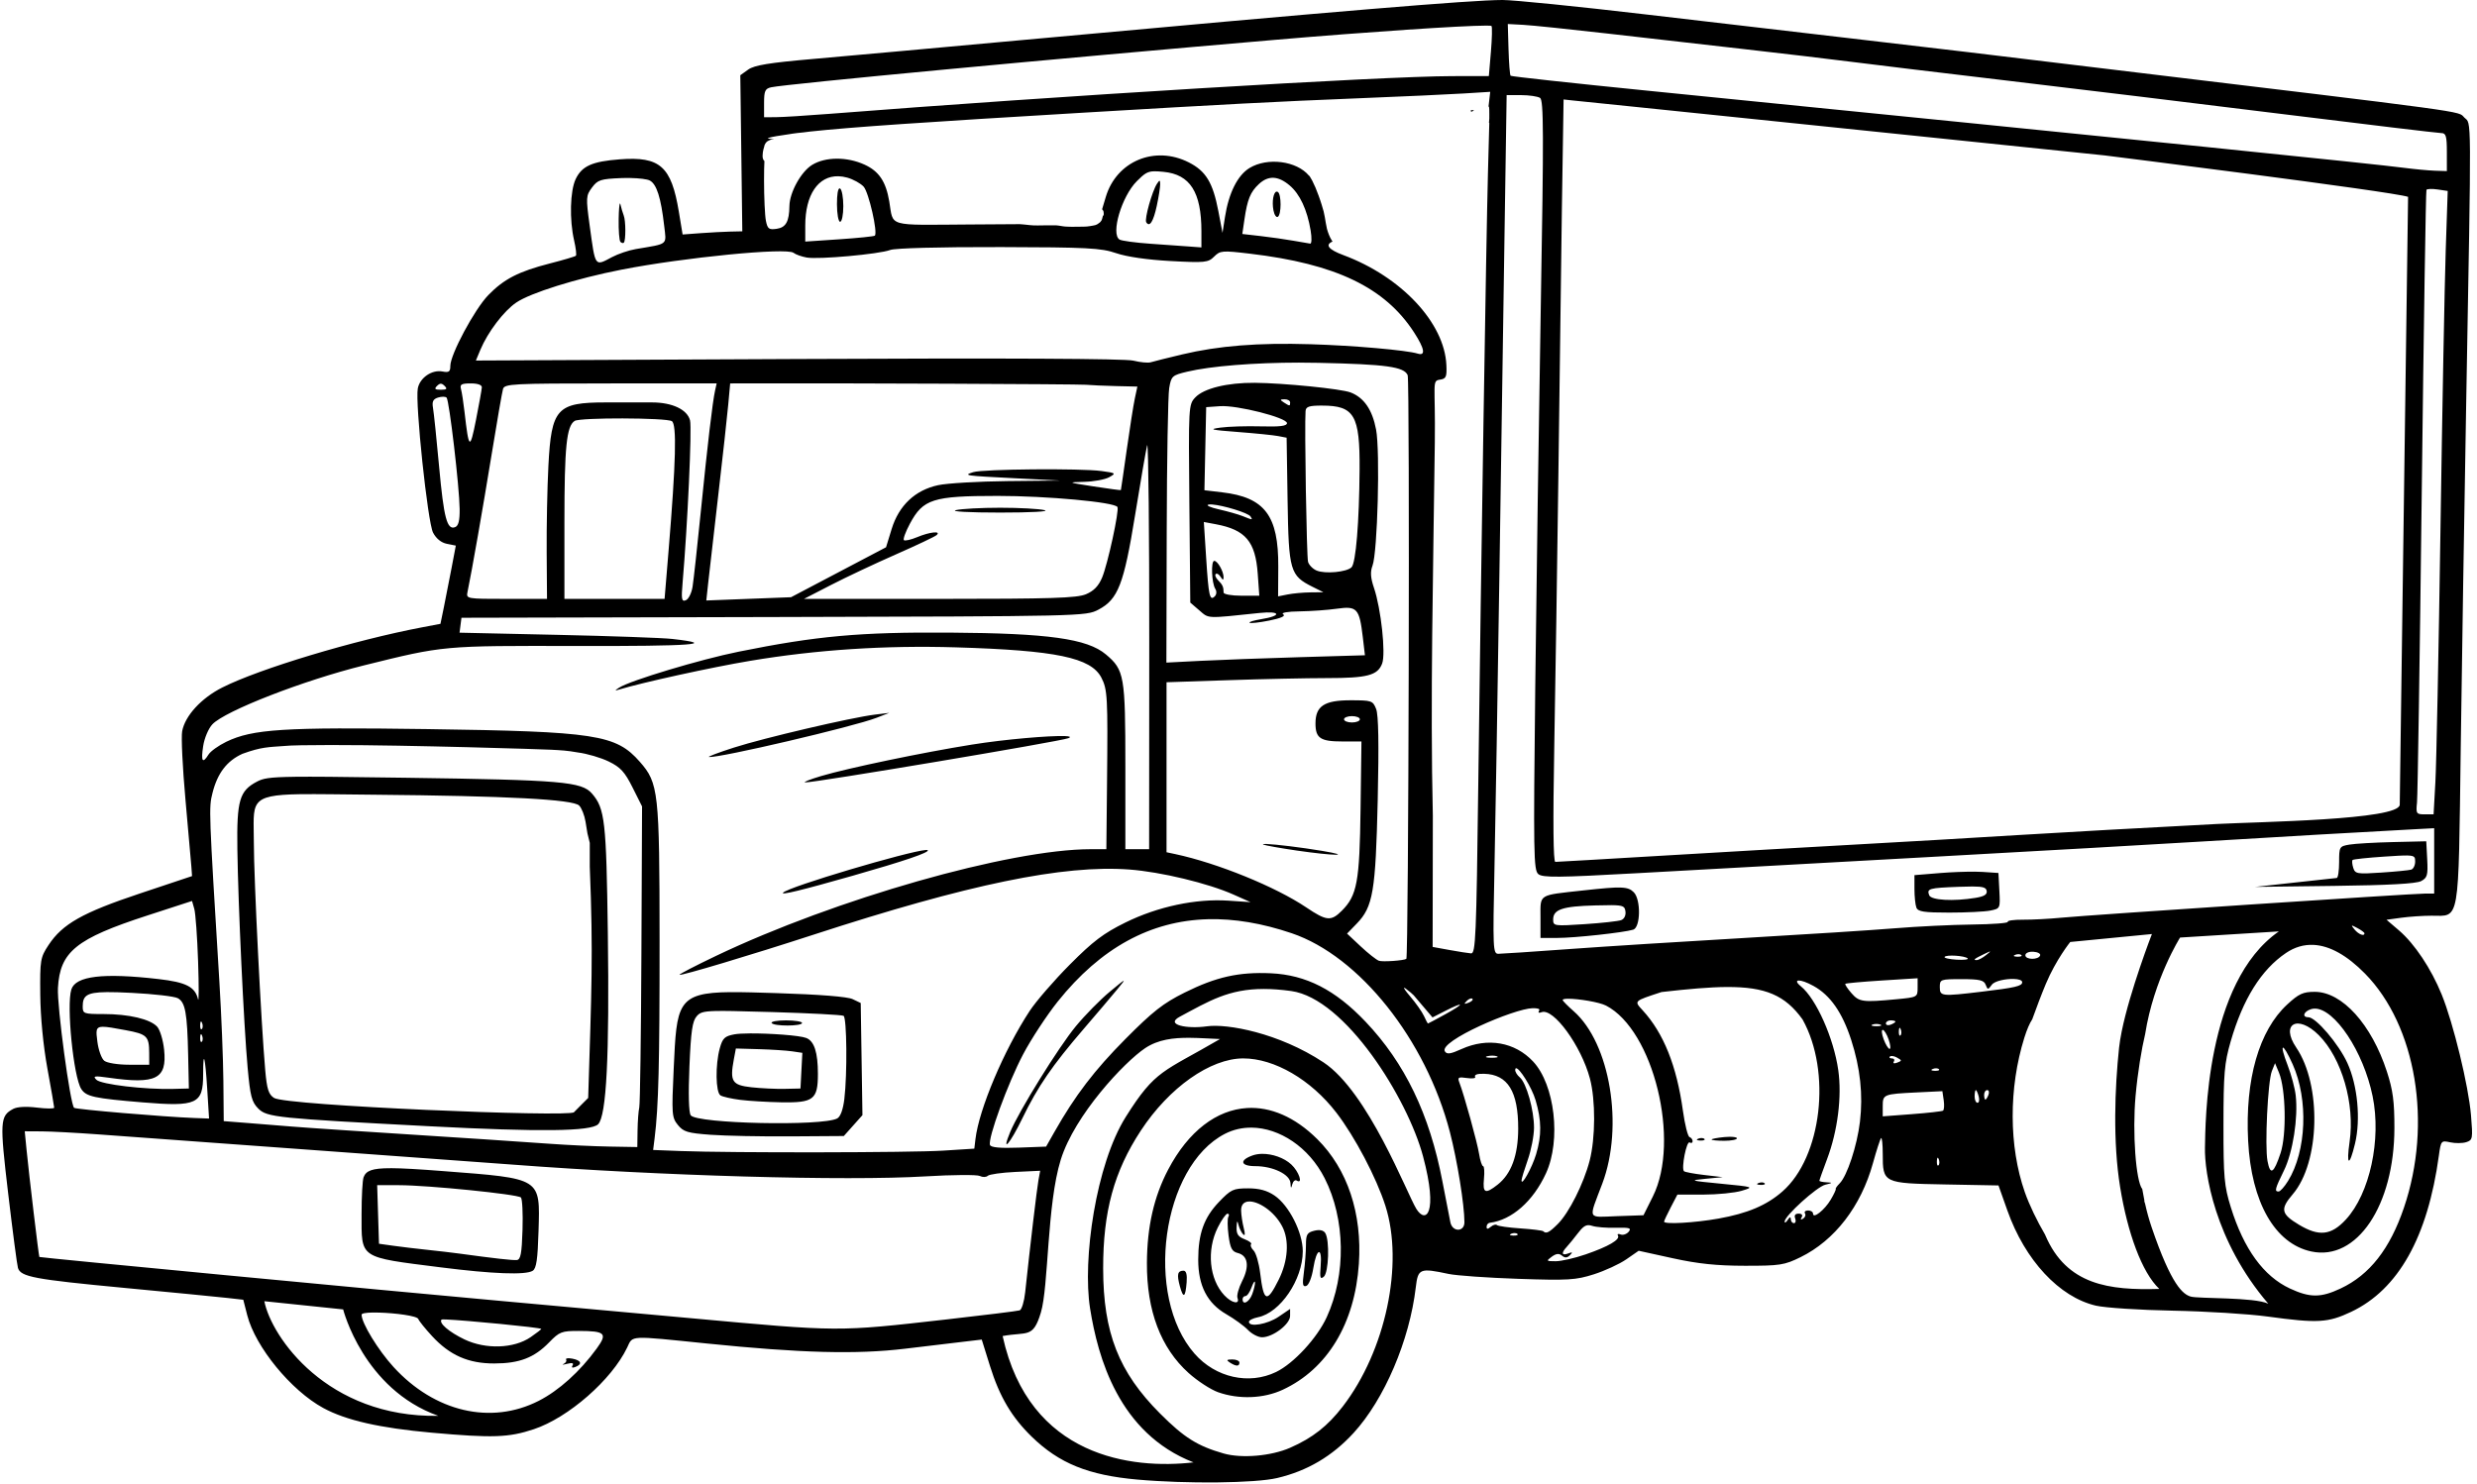 <?xml version="1.0" encoding="UTF-8"?>
<!DOCTYPE svg PUBLIC '-//W3C//DTD SVG 1.0//EN'
          'http://www.w3.org/TR/2001/REC-SVG-20010904/DTD/svg10.dtd'>
<svg height="123.9" preserveAspectRatio="xMidYMid meet" version="1.0" viewBox="-0.2 -0.0 206.8 123.9" width="206.8" xmlns="http://www.w3.org/2000/svg" xmlns:xlink="http://www.w3.org/1999/xlink" zoomAndPan="magnify"
><g id="change1_1"
  ><path d="m 244.977,828.459 c -2.593,6.9e-4 -14.036,0.955 -39.807,3.319 c -7.131,0.654 -15.108,1.375 -17.727,1.603 c -3.673,0.319 -4.914,0.522 -5.424,0.887 l -0.661,0.473 l 0.084,6.516 l 0.083,6.516 l -1.009,0.023 c -0.555,0.013 -1.677,0.073 -2.492,0.133 l -1.483,0.11 l -0.314,-1.901 c -0.626,-3.79 -1.569,-4.629 -4.923,-4.376 c -2.316,0.175 -3.171,0.558 -3.692,1.655 c -0.466,0.982 -0.527,3.394 -0.129,5.118 c 0.147,0.638 0.214,1.213 0.149,1.278 c -0.065,0.065 -1.042,0.355 -2.171,0.644 c -2.612,0.669 -3.838,1.3 -5.147,2.648 c -1.14,1.175 -3.165,4.952 -3.165,5.905 c 0,0.491 -0.115,0.572 -0.661,0.468 c -0.877,-0.168 -1.884,0.524 -2.054,1.411 c -0.231,1.209 0.821,11.17 1.272,12.042 c 0.258,0.499 0.681,0.842 1.154,0.937 l 0.747,0.149 l -0.359,1.892 c -0.197,1.041 -0.486,2.511 -0.641,3.266 l -0.283,1.374 l -1.506,0.286 c -5.703,1.084 -13.598,3.461 -16.707,5.03 c -1.756,0.886 -3.108,2.359 -3.35,3.648 c -0.091,0.483 0.033,3.046 0.273,5.695 c 0.241,2.65 0.463,5.174 0.495,5.611 l 0.057,0.793 l -4.366,1.457 c -4.783,1.596 -6.452,2.539 -7.616,4.303 c -0.683,1.036 -0.718,1.241 -0.69,4.149 c 0.018,1.863 0.25,4.268 0.595,6.155 c 0.312,1.703 0.567,3.175 0.567,3.272 c 0,0.096 -0.648,0.092 -1.441,-0.005 c -0.884,-0.11 -1.648,-0.069 -1.978,0.108 c -1.11,0.594 -1.136,1.03 -0.419,7.091 c 0.375,3.164 0.74,5.949 0.813,6.188 c 0.225,0.744 1.348,0.955 8.845,1.665 c 4.002,0.379 7.881,0.758 8.621,0.841 l 1.346,0.152 l 0.331,1.292 c 0.678,2.647 3.656,6.283 6.345,7.746 c 1.892,1.03 4.73,1.676 9.06,2.063 c 5.083,0.454 6.418,0.409 8.514,-0.288 c 2.896,-0.964 6.514,-4.129 7.803,-6.828 c 0.489,-1.024 0.065,-1.003 6.663,-0.331 c 7.837,0.799 12.483,0.921 16.536,0.434 c 1.892,-0.227 4.105,-0.491 4.92,-0.587 l 1.481,-0.175 l 0.691,2.214 c 0.799,2.558 1.814,4.274 3.489,5.902 c 2.289,2.224 4.721,3.21 8.815,3.574 c 4.128,0.367 9.83,0.304 11.668,-0.129 c 2.519,-0.594 4.602,-1.822 6.382,-3.765 c 2.57,-2.805 4.672,-7.728 5.193,-12.161 c 0.184,-1.567 0.335,-1.629 2.737,-1.117 c 0.655,0.14 3.274,0.324 5.821,0.41 c 4.173,0.141 4.796,0.103 6.306,-0.377 c 0.921,-0.293 2.141,-0.856 2.71,-1.25 l 1.035,-0.717 l 2.846,0.625 c 2.105,0.462 3.673,0.626 6.021,0.628 c 2.921,0.003 3.292,-0.054 4.64,-0.715 c 2.859,-1.402 5.053,-4.248 6.05,-7.849 c 0.298,-1.076 0.604,-2.018 0.68,-2.094 c 0.076,-0.076 0.139,0.513 0.139,1.31 c 0,2.445 0.037,2.462 5.207,2.558 l 4.457,0.083 l 0.744,2.099 c 1.469,4.147 4.333,7.225 7.385,7.938 c 0.765,0.179 3.652,0.367 6.417,0.419 c 2.765,0.052 6.332,0.273 7.927,0.491 c 4.174,0.571 5.036,0.522 6.968,-0.392 c 3.939,-1.863 6.394,-6.238 7.326,-13.053 c 0.17,-1.242 0.194,-1.269 0.944,-1.104 c 0.423,0.093 1.026,0.087 1.339,-0.012 c 0.541,-0.172 0.562,-0.288 0.398,-2.258 c -0.204,-2.447 -1.475,-7.679 -2.444,-10.066 c -0.88,-2.165 -2.262,-4.24 -3.572,-5.361 l -1.036,-0.886 l 1.232,-0.169 c 0.678,-0.093 1.811,-0.169 2.518,-0.169 c 2.396,0 2.245,0.871 2.446,-14.052 c 0.097,-7.187 0.301,-20.093 0.454,-28.678 c 0.444,-24.933 0.455,-23.309 -0.159,-23.923 c -0.558,-0.558 1.046,-0.341 -30.427,-4.129 c -4.22,-0.508 -9.161,-1.104 -10.98,-1.324 c -1.819,-0.22 -6.343,-0.752 -10.054,-1.181 c -3.711,-0.429 -11.337,-1.319 -16.946,-1.979 c -5.609,-0.659 -10.967,-1.199 -11.906,-1.198 z m 0.457,2.005 l 1.299,0.07 c 0.714,0.039 3.859,0.364 6.988,0.722 c 3.129,0.359 8.308,0.949 11.509,1.312 c 3.201,0.363 7.19,0.835 8.864,1.05 c 1.673,0.215 7.567,0.926 13.097,1.58 c 5.53,0.654 15.829,1.906 22.886,2.781 c 7.058,0.875 13.041,1.592 13.295,1.592 c 0.389,5.6e-4 0.463,0.253 0.463,1.588 v 1.587 l -0.992,-0.033 c -0.546,-0.018 -1.707,-0.127 -2.58,-0.241 c -2.563,-0.335 -20.662,-2.181 -63.17,-6.442 c -6.221,-0.624 -11.362,-1.184 -11.424,-1.246 c -0.062,-0.062 -0.14,-1.059 -0.174,-2.216 z m -1.825,0.133 c 0.282,0 0.443,0.011 0.465,0.034 c 0.067,0.067 0.045,1.035 -0.049,2.15 l -0.172,2.028 l -3.07,0.006 c -5.875,0.011 -33.003,1.656 -52.15,3.162 v -5.1e-4 c -1.819,0.143 -3.754,0.263 -4.299,0.266 l -0.992,0.006 v -1.185 c 0,-1.014 0.086,-1.205 0.595,-1.317 c 1.25,-0.275 23.609,-2.38 42.135,-3.967 c 7.679,-0.658 15.565,-1.182 17.537,-1.182 z m 0.358,5.529 l -0.084,0.731 l -0.056,0.485 c 0.045,0.035 0.061,0.108 0.059,0.25 c 0.009,0.138 0.002,0.277 0.005,0.416 c 0.008,0.234 -5.8e-4,0.467 -0.027,0.699 c -3.1e-4,0.004 -7.6e-4,0.008 -0.001,0.011 l 0.027,-0.002 l -0.113,4.198 c -0.144,5.361 -0.578,32.857 -0.808,51.095 c -0.159,12.681 -0.219,14.086 -0.6,14.058 c -0.233,-0.017 -1.05,-0.146 -1.816,-0.285 l -1.393,-0.254 l 0.016,-10.959 c -0.225,-9.632 0.029,-20.192 0.165,-31.134 c 0.061,-4.939 -0.264,-5.176 0.422,-5.273 c 0.521,-0.074 0.589,-0.226 0.544,-1.219 c -0.159,-3.535 -3.77,-7.386 -8.614,-9.187 c -1.24,-0.461 -1.535,-0.86 -0.89,-1.127 c -0.02,-0.025 -0.039,-0.053 -0.057,-0.082 c -0.102,-0.151 -0.172,-0.313 -0.243,-0.48 c -0.057,-0.165 -0.128,-0.326 -0.167,-0.497 c -0.03,-0.166 -0.072,-0.33 -0.098,-0.498 c -0.02,-0.162 -0.056,-0.321 -0.081,-0.483 c -0.03,-0.161 -0.064,-0.321 -0.1,-0.481 c -0.056,-0.195 -0.111,-0.391 -0.172,-0.585 c -0.069,-0.238 -0.158,-0.471 -0.238,-0.705 c -0.083,-0.235 -0.181,-0.463 -0.27,-0.696 c -0.089,-0.196 -0.175,-0.393 -0.273,-0.584 c -0.075,-0.123 -0.146,-0.248 -0.217,-0.373 c -0.015,-0.014 -0.041,-0.026 -0.053,-0.04 c -1.024,-1.234 -3.47,-1.547 -4.965,-0.636 c -0.995,0.607 -1.735,2.085 -2.047,4.093 l -0.206,1.323 l -0.348,-1.821 c -0.456,-2.382 -1.038,-3.341 -2.469,-4.066 c -2.832,-1.435 -6.031,-0.105 -6.926,2.88 l -0.306,1.023 h -0.012 c 0.046,0.053 0.091,0.106 0.12,0.169 c 0.007,0.015 0.053,0.285 0.002,0.356 c -0.012,0.017 -0.032,0.028 -0.048,0.041 c -0.041,0.125 -0.052,0.26 -0.116,0.378 c -0.083,0.134 -0.115,0.156 -0.237,0.242 c -0.088,0.069 -0.181,0.124 -0.29,0.152 c -0.065,0.021 -0.136,0.032 -0.204,0.042 c -0.07,0.015 -0.141,0.025 -0.211,0.036 c -0.088,0.014 -0.177,0.027 -0.266,0.035 c -0.098,0.007 -0.194,0.014 -0.292,0.015 c -0.097,-0.004 -0.194,0.006 -0.291,0.002 c -0.113,0.003 -0.226,0.002 -0.34,0.004 c -0.117,0.002 -0.233,0.006 -0.35,0.004 c -0.116,-0.01 -0.233,10e-4 -0.348,-0.01 c -0.135,-0.002 -0.272,-0.014 -0.405,-0.034 c -0.111,-0.016 -0.221,-0.036 -0.331,-0.053 c -0.126,-0.029 -0.261,-0.02 -0.39,-0.022 c -0.198,-0.006 -0.394,-0.004 -0.592,-0.004 c -0.253,0.009 -0.505,0.009 -0.758,0.011 c -0.237,0.004 -0.473,-0.003 -0.708,-0.03 c -0.185,-0.015 -0.368,-0.048 -0.553,-0.058 c -0.086,-0.009 -0.172,-0.015 -0.258,-0.02 l -4.199,0.027 c -6.993,0.045 -6.329,0.237 -6.698,-1.934 c -0.281,-1.658 -0.862,-2.519 -2.069,-3.067 c -1.466,-0.665 -3.251,-0.657 -4.364,0.021 c -0.925,0.564 -1.884,2.297 -1.901,3.433 c -0.019,1.304 -0.292,1.796 -1.061,1.908 c -0.649,0.095 -0.766,0.008 -0.902,-0.668 c -0.086,-0.428 -0.156,-1.953 -0.156,-3.39 c 0,-0.734 0.011,-1.214 0.032,-1.597 c -0.097,-0.087 -0.164,-0.242 -0.153,-0.465 c 0.009,-0.189 0.027,-0.379 0.08,-0.561 c 0.008,-0.036 0.022,-0.069 0.035,-0.103 c 0.011,-0.068 0.027,-0.135 0.049,-0.201 c 0.076,-0.184 0.182,-0.321 0.373,-0.393 c 0.126,-0.063 0.254,-0.111 0.392,-0.134 c 0.003,-0.002 0.006,-0.004 0.01,-0.005 c -1.039,0.029 -0.374,-0.156 1.322,-0.39 c 0.001,-1.7e-4 0.002,-3.5e-4 0.003,-5.2e-4 c 0.071,-0.012 0.141,-0.023 0.211,-0.035 c 0.296,-0.044 0.593,-0.077 0.891,-0.104 c 0.007,-6.6e-4 0.014,-10e-4 0.021,-0.002 c 0.222,-0.026 0.364,-0.05 0.607,-0.076 c 3.336,-0.359 9.375,-0.776 22.85,-1.577 c 11.627,-0.692 16.068,-0.924 22.886,-1.197 c 3.638,-0.146 7.605,-0.327 8.815,-0.403 z m 1.371,0.271 l 1.215,0.004 c 0.668,0.002 1.376,0.106 1.574,0.232 c 0.302,0.191 0.313,2.942 0.066,17.128 c -0.161,9.295 -0.371,23.746 -0.467,32.114 c -0.159,13.892 -0.137,15.245 0.258,15.572 c 0.364,0.301 1.658,0.291 8.178,-0.072 c 4.26,-0.237 15.246,-0.845 24.414,-1.351 c 9.168,-0.506 19.586,-1.099 23.151,-1.318 c 5.843,-0.358 13.462,-0.797 17.529,-1.011 l 1.521,-0.08 v 2.729 v 2.729 h -0.768 c -1.078,0 -28.067,1.79 -30.32,2.011 c -1.019,0.1 -2.476,0.177 -3.24,0.171 c -0.763,-0.006 -1.335,0.074 -1.271,0.178 c 0.064,0.103 -1.276,0.205 -2.978,0.225 c -1.702,0.02 -4.583,0.16 -6.402,0.31 c -1.819,0.15 -7.474,0.514 -12.568,0.809 c -5.093,0.294 -11.701,0.713 -14.684,0.93 v 5.2e-4 c -2.983,0.217 -5.638,0.394 -5.9,0.394 c -0.45,-10e-4 -0.468,-0.394 -0.321,-7.343 c 0.085,-4.038 0.268,-14.903 0.406,-24.143 c 0.138,-9.24 0.332,-22.07 0.429,-28.509 z m 4.754,0.367 l 0.69,0.076 c 0.379,0.042 3.012,0.312 5.849,0.599 c 2.838,0.287 9.207,0.945 14.155,1.462 c 4.948,0.516 15.961,1.657 24.474,2.534 c 0.058,0.006 24,3.005 25.337,3.46 l -0.696,50.766 c -0.079,1.269 -11.741,1.418 -15.248,1.6 c -5.675,0.294 -13.176,0.712 -16.669,0.929 c -3.493,0.217 -9.505,0.568 -13.361,0.78 c -3.856,0.212 -11.049,0.627 -15.983,0.921 h -5.2e-4 c -4.934,0.294 -9.091,0.535 -9.236,0.535 c -0.174,0 -0.205,-3.261 -0.09,-9.591 c 0.096,-5.275 0.249,-15.366 0.341,-22.423 l 0.297,-22.637 z m -7.471,0.885 l -0.281,0.015 c 0.011,0.03 0.02,0.063 0.027,0.099 c 0.002,0.012 0.004,0.023 0.006,0.034 c 0.004,-0.001 0.008,-0.002 0.012,-0.003 c 0.085,-0.03 0.163,-0.069 0.225,-0.137 c 0.004,-0.003 0.007,-0.005 0.01,-0.008 z m 0.586,1.992 c 0.02,0.026 0.035,0.032 0.045,0.027 c -0.01,-0.01 -0.023,-0.019 -0.045,-0.027 z m -27.262,3.12 c 0.201,-0.002 0.442,0.017 0.75,0.047 c 2.215,0.213 3.16,1.696 3.16,4.961 v 1.349 l -0.992,-0.074 c -0.546,-0.041 -2.014,-0.145 -3.263,-0.232 c -1.249,-0.087 -2.41,-0.245 -2.58,-0.35 c -0.752,-0.465 0.179,-3.611 1.443,-4.875 c 0.633,-0.633 0.879,-0.821 1.482,-0.826 z m -26.412,0.414 c 0.237,0.005 0.486,0.042 0.745,0.113 c 0.507,0.14 1.127,0.482 1.378,0.759 c 0.426,0.471 1.194,3.838 0.932,4.088 c -0.065,0.062 -1.398,0.199 -2.963,0.304 l -2.844,0.191 v -1.349 c 0,-2.57 1.091,-4.138 2.751,-4.106 z m 36.335,0.13 c 0.422,0.018 0.866,0.227 1.345,0.63 c 0.86,0.724 1.471,2.033 1.761,3.771 c 0.103,0.618 0.088,1.111 -0.034,1.095 c -0.122,-0.016 -0.757,-0.125 -1.412,-0.242 c -0.655,-0.117 -1.881,-0.292 -2.725,-0.388 l -1.534,-0.175 l 0.181,-1.236 c 0.244,-1.66 0.495,-2.272 1.201,-2.93 c 0.394,-0.367 0.795,-0.542 1.218,-0.525 z m -53.702,0.017 c 0.756,0.015 1.421,0.095 1.637,0.211 c 0.571,0.306 0.929,1.429 1.196,3.753 c 0.193,1.677 0.406,1.499 -2.373,1.972 c -0.582,0.099 -1.474,0.401 -1.981,0.67 c -1.456,0.774 -1.383,0.877 -1.864,-2.64 c -0.319,-2.331 -0.308,-2.494 0.194,-3.169 c 0.476,-0.64 0.721,-0.72 2.417,-0.79 c 0.259,-0.011 0.521,-0.011 0.774,-0.008 z m 44.195,0.235 c -0.038,-0.008 -0.103,0.076 -0.216,0.247 c -0.409,0.621 -1.06,2.95 -0.898,3.212 c 0.278,0.45 0.597,-0.048 0.882,-1.375 c 0.157,-0.733 0.284,-1.536 0.282,-1.784 c -0.002,-0.194 -0.012,-0.293 -0.05,-0.3 z m -26.728,0.634 c -0.129,0.04 -0.206,0.519 -0.206,1.317 c 0,0.809 0.119,1.471 0.265,1.471 c 0.146,0 0.265,-0.588 0.265,-1.307 c 0,-0.719 -0.119,-1.381 -0.265,-1.471 c -0.021,-0.013 -0.04,-0.014 -0.059,-0.01 z m 132.811,0.047 c 0.17,-0.006 0.39,0.008 0.621,0.042 l 0.84,0.123 l -0.165,4.926 c -0.091,2.709 -0.289,13.201 -0.439,23.314 c -0.15,10.114 -0.341,19.609 -0.424,21.101 l -0.151,2.712 h -0.743 c -0.7,0 -0.737,-0.057 -0.641,-0.992 c 0.056,-0.546 0.235,-12.244 0.397,-25.995 c 0.163,-13.752 0.339,-25.073 0.391,-25.158 c 0.026,-0.043 0.145,-0.067 0.314,-0.073 z m -96.323,0.222 c -0.25,0.051 -0.394,0.824 -0.252,1.564 c 0.072,0.377 0.236,0.62 0.365,0.54 c 0.305,-0.188 0.305,-1.891 0,-2.079 c -0.04,-0.024 -0.077,-0.032 -0.113,-0.024 z m -54.817,0.991 l 5.1e-4,5.2e-4 c -0.048,0.06 -0.09,0.552 -0.103,1.285 c -0.017,0.958 0.049,1.821 0.146,1.918 c 0.097,0.097 0.225,0.128 0.285,0.068 c 0.171,-0.171 0.167,-1.835 -0.009,-2.273 c -0.086,-0.218 -0.209,-0.635 -0.274,-0.926 c -0.008,-0.036 -0.016,-0.06 -0.024,-0.071 c -0.007,-0.01 -0.014,-0.011 -0.021,-0.002 z m 31.633,3.638 c 7.422,0.018 8.537,0.076 9.801,0.51 c 0.884,0.303 2.609,0.553 4.535,0.656 c 2.889,0.155 3.145,0.128 3.643,-0.369 c 0.505,-0.505 0.672,-0.519 2.978,-0.246 c 7.179,0.847 11.286,2.818 13.721,6.586 c 0.875,1.353 0.979,1.97 0.297,1.759 c -0.928,-0.287 -5.314,-0.672 -8.93,-0.783 c -4.392,-0.135 -7.693,0.127 -10.738,0.852 c -1.224,0.292 -2.405,0.586 -2.623,0.655 c -0.218,0.068 -0.873,0.006 -1.455,-0.138 c -0.681,-0.169 -10.656,-0.217 -27.971,-0.135 l -26.913,0.127 l 0.373,-0.893 c 0.617,-1.476 1.952,-3.236 2.994,-3.946 c 1.193,-0.813 5.037,-2.015 8.786,-2.748 c 5.232,-1.023 13.79,-1.861 14.367,-1.406 c 0.174,0.138 0.668,0.314 1.098,0.392 c 0.982,0.178 6.054,-0.281 6.974,-0.63 c 0.405,-0.154 4.132,-0.253 9.063,-0.241 z m 25.094,9.649 c 0.537,-3.4e-4 1.077,0.005 1.613,0.017 c 5.647,0.123 7.126,0.328 7.43,1.03 c 0.189,0.438 0.08,48.614 -0.111,48.739 c -0.22,0.145 -1.983,0.267 -2.287,0.159 c -0.215,-0.076 -0.902,-0.618 -1.527,-1.204 l -1.135,-1.064 l 0.813,-0.839 c 1.356,-1.399 1.573,-2.679 1.747,-10.305 c 0.107,-4.702 0.065,-7.114 -0.132,-7.611 c -0.277,-0.697 -0.366,-0.728 -2.147,-0.728 c -2.182,0 -2.917,0.486 -2.917,1.931 c 0,1.234 0.406,1.508 2.236,1.508 h 1.601 l -0.074,5.622 c -0.08,6.104 -0.288,7.235 -1.563,8.51 c -0.902,0.902 -1.275,0.867 -2.979,-0.281 c -2.553,-1.719 -7.413,-3.696 -10.929,-4.446 l -0.728,-0.155 v -7.097 v -7.097 l 5.202,-0.174 c 2.861,-0.096 6.545,-0.174 8.185,-0.174 c 3.383,0 4.238,-0.225 4.614,-1.214 c 0.314,-0.827 -0.091,-4.581 -0.683,-6.323 c -0.286,-0.841 -0.318,-1.334 -0.122,-1.849 c 0.422,-1.11 0.644,-9.545 0.299,-11.367 c -0.313,-1.654 -1.009,-2.667 -2.129,-3.099 c -0.784,-0.302 -5.591,-0.785 -8.002,-0.804 c -2.293,-0.018 -4.254,0.465 -4.966,1.223 c -0.559,0.595 -0.567,0.729 -0.491,8.867 l 0.077,8.263 l 0.76,0.653 c 0.813,0.699 0.519,0.686 5.024,0.212 c 1.773,-0.187 1.888,0.238 0.14,0.518 c -0.605,0.097 -1.044,0.231 -0.976,0.299 c 0.068,0.068 0.806,-0.014 1.64,-0.181 c 0.993,-0.199 1.397,-0.381 1.169,-0.525 c -0.208,-0.132 0.344,-0.23 1.372,-0.244 c 0.946,-0.013 2.352,-0.113 3.124,-0.223 c 1.67,-0.238 1.868,-0.019 2.15,2.375 l 0.178,1.513 l -5.438,0.16 c -2.991,0.088 -6.721,0.226 -8.288,0.306 l -2.85,0.146 l 0.027,-10.929 c 0.015,-6.011 0.108,-11.405 0.207,-11.987 c 0.173,-1.01 0.241,-1.073 1.501,-1.374 c 1.956,-0.468 5.605,-0.756 9.363,-0.759 z m -45.907,1.731 c 7.331,-0.022 27.443,0.062 28.074,0.117 c 0.437,0.038 1.584,0.088 2.551,0.111 l 1.758,0.041 l -0.212,0.992 c -0.117,0.546 -0.422,2.48 -0.678,4.299 c -0.256,1.819 -0.476,3.327 -0.487,3.351 c -0.012,0.024 -1.033,-0.113 -2.27,-0.304 c -2.202,-0.341 -2.219,-0.349 -0.794,-0.384 c 0.8,-0.02 1.737,-0.192 2.082,-0.383 c 0.602,-0.334 0.576,-0.354 -0.633,-0.519 c -1.736,-0.238 -9.898,-0.168 -10.709,0.092 c -0.874,0.28 -0.745,0.298 3.572,0.515 l 3.704,0.187 l -4.419,0.046 c -2.43,0.025 -5.034,0.178 -5.786,0.339 c -1.924,0.413 -3.281,1.693 -3.887,3.667 l -0.466,1.518 l -3.966,2.086 l -3.966,2.086 l -3.537,0.136 l -3.537,0.136 l 0.157,-1.455 c 0.086,-0.8 0.461,-4.075 0.833,-7.276 c 0.372,-3.201 0.75,-6.625 0.839,-7.607 l 0.163,-1.786 z m -23.274,0.005 c 0.587,0 0.938,0.125 0.928,0.331 c -0.009,0.182 -0.228,1.402 -0.488,2.712 c -0.506,2.555 -0.598,2.492 -0.957,-0.661 c -0.091,-0.8 -0.225,-1.664 -0.297,-1.918 c -0.107,-0.379 0.04,-0.463 0.813,-0.463 z m 11.682,0 h 8.851 l -0.132,0.595 c -0.212,0.954 -0.623,4.438 -1.193,10.12 c -0.292,2.91 -0.601,5.729 -0.686,6.263 c -0.085,0.534 -0.339,1.042 -0.564,1.128 c -0.351,0.135 -0.389,-0.078 -0.266,-1.5 c 0.414,-4.796 0.784,-12.865 0.62,-13.515 c -0.229,-0.91 -1.486,-1.504 -3.181,-1.504 h -3.855 c -4.091,0 -4.542,0.498 -4.791,5.292 c -0.095,1.819 -0.159,5.063 -0.144,7.21 l 0.028,3.903 h -3.379 c -3.364,-1.4e-4 -3.378,-0.003 -3.255,-0.595 c 0.359,-1.724 1.284,-6.997 2.007,-11.443 c 0.45,-2.765 0.879,-5.235 0.954,-5.49 c 0.126,-0.429 0.786,-0.463 8.987,-0.463 z m -14.178,0.026 c 0.097,0 0.194,0.061 0.317,0.185 c 0.247,0.247 0.177,0.318 -0.317,0.318 c -0.494,0 -0.565,-0.071 -0.318,-0.318 c 0.123,-0.123 0.221,-0.185 0.318,-0.185 z m 0.198,1.086 c 0.13,10e-4 0.235,0.027 0.284,0.076 c 0.222,0.222 1.069,7.453 1.09,9.301 c 0.011,0.97 -0.098,1.404 -0.378,1.512 c -0.676,0.259 -0.944,-0.754 -1.338,-5.063 c -0.209,-2.287 -0.437,-4.479 -0.506,-4.872 c -0.097,-0.548 -6.8e-4,-0.752 0.414,-0.884 c 0.148,-0.047 0.303,-0.07 0.434,-0.069 z m 70.247,0.214 c 0.255,-0.002 0.463,0.115 0.463,0.261 c 0,0.323 -0.03,0.323 -0.529,0 c -0.339,-0.219 -0.329,-0.258 0.066,-0.261 z m 3.126,0.526 c 2.698,0 3.167,0.799 3.135,5.344 c -0.031,4.397 -0.311,7.796 -0.673,8.158 c -0.404,0.404 -2.213,0.571 -2.919,0.27 c -0.315,-0.134 -0.635,-0.461 -0.711,-0.725 c -0.12,-0.419 -0.301,-11.344 -0.208,-12.585 c 0.028,-0.375 0.288,-0.463 1.375,-0.463 z m -8.519,0.049 c 1.411,-0.101 5.592,0.958 5.592,1.417 c 0,0.239 -0.591,0.312 -2.183,0.268 c -1.201,-0.033 -2.719,0.014 -3.373,0.104 c -1.02,0.14 -0.811,0.193 1.455,0.366 c 1.455,0.111 2.966,0.264 3.358,0.34 l 0.713,0.137 l 0.081,5.256 c 0.091,5.871 0.203,6.257 2.089,7.198 l 0.903,0.45 l -1.091,0.012 c -0.6,0.007 -1.452,0.085 -1.893,0.173 l -0.801,0.16 l 0.015,-2.479 c 0.025,-4.265 -1.126,-5.79 -4.684,-6.208 l -1.482,-0.175 l 0.073,-3.468 l 0.074,-3.469 z m -49.822,1.022 c 1.914,0.005 3.828,0.084 4.06,0.23 c 0.418,0.264 0.337,3.407 -0.275,10.803 l -0.334,4.034 h -4.181 h -4.181 v -6.418 c 0,-6.274 0.176,-8.01 0.855,-8.441 c 0.229,-0.145 2.142,-0.214 4.056,-0.209 z m 43.747,2.218 c 0.099,0.047 0.174,7.29 0.168,16.488 l -0.01,17.264 h -0.992 l -0.992,5.2e-4 v -6.906 c 0,-7.583 -0.083,-8.06 -1.627,-9.36 c -1.56,-1.313 -4.815,-1.766 -13.057,-1.82 c -7.491,-0.049 -11.06,0.274 -17.595,1.592 c -3.217,0.649 -9.055,2.405 -9.988,3.006 c -0.377,0.242 -0.383,0.274 -0.032,0.166 c 1.945,-0.594 7.745,-1.866 10.975,-2.407 c 5.555,-0.929 11.256,-1.303 17.169,-1.126 c 8.371,0.25 11.288,0.858 12.153,2.531 c 0.51,0.985 0.544,1.619 0.472,8.7 l -0.057,5.623 h -1.304 c -6.747,0 -21.332,4.155 -31.307,8.92 c -1.71,0.817 -3.072,1.522 -3.026,1.568 c 0.106,0.106 5.964,-1.648 11.163,-3.341 c 12.963,-4.224 20.899,-5.862 26.403,-5.449 c 2.622,0.197 6.559,1.144 8.687,2.091 l 1.423,0.632 l -1.852,-0.124 c -2.713,-0.182 -5.896,0.495 -8.599,1.827 c -1.825,0.9 -2.699,1.561 -4.638,3.512 c -1.314,1.322 -2.822,3.063 -3.352,3.871 c -2.147,3.273 -4.23,8.198 -4.526,10.703 l -0.094,0.794 l -2.624,0.167 h -5.1e-4 c -2.673,0.17 -17.666,0.193 -21.874,0.033 l -2.317,-0.089 l 0.123,-0.982 c 0.329,-2.622 0.42,-6.23 0.415,-16.537 c -0.006,-12.396 -0.085,-13.113 -1.646,-14.891 c -1.999,-2.277 -3.663,-2.534 -17.787,-2.734 c -11.944,-0.17 -14.544,-0.004 -16.744,1.06 c -0.644,0.312 -1.31,0.791 -1.481,1.064 c -0.5,0.8 -0.641,0.579 -0.447,-0.7 c 0.101,-0.668 0.441,-1.472 0.769,-1.822 c 1.054,-1.122 7.609,-3.672 12.641,-4.918 c 6.724,-1.665 6.533,-1.647 17.81,-1.623 c 9.609,0.021 11.868,-0.147 7.938,-0.589 c -0.8,-0.09 -5.122,-0.244 -9.605,-0.342 l -8.149,-0.18 l 0.08,-0.623 l 0.08,-0.623 l 26.061,-0.061 c 25.87,-0.061 26.069,-0.066 27.116,-0.615 c 1.641,-0.861 2.125,-2.108 3.066,-7.913 c 0.448,-2.765 0.9,-5.384 1.004,-5.821 c 0.003,-0.013 0.006,-0.018 0.009,-0.018 z m -12.542,4.252 c 4.172,-8.1e-4 9.802,0.518 10.054,0.926 c 0.168,0.272 -0.809,4.772 -1.281,5.896 c -0.295,0.704 -0.695,1.116 -1.347,1.389 c -0.765,0.32 -2.906,0.388 -12.234,0.388 h -11.308 l 2.271,-1.169 c 1.249,-0.643 3.685,-1.79 5.412,-2.549 c 1.727,-0.759 3.254,-1.483 3.392,-1.609 c 0.407,-0.371 -0.572,-0.269 -1.623,0.171 c -0.527,0.22 -1.027,0.332 -1.11,0.249 c -0.083,-0.083 0.143,-0.702 0.504,-1.374 c 1.102,-2.056 1.916,-2.316 7.27,-2.317 z m 17.967,0.716 v 5.2e-4 c 0.909,0.067 3.011,0.697 3.202,1.006 c 0.189,0.306 0.194,0.305 -0.664,-0.037 c -0.364,-0.145 -1.257,-0.398 -1.984,-0.562 c -0.728,-0.164 -1.115,-0.343 -0.861,-0.399 c 0.072,-0.016 0.178,-0.02 0.307,-0.008 z m -17.702,0.272 c -1.601,0 -3.268,0.091 -3.704,0.202 c -0.456,0.116 1.118,0.202 3.704,0.202 c 2.586,0 4.16,-0.086 3.704,-0.202 c -0.437,-0.111 -2.103,-0.202 -3.704,-0.202 z m 17.003,1.19 l 1.014,0.19 c 2.466,0.463 3.293,1.441 3.485,4.122 l 0.132,1.844 h -1.49 c -0.82,0 -1.491,-0.119 -1.491,-0.265 c 0,-0.461 -0.085,-0.652 -0.457,-1.024 c -0.199,-0.199 -0.291,-0.434 -0.203,-0.521 c 0.088,-0.088 0.27,0.016 0.406,0.23 c 0.183,0.29 0.247,0.3 0.25,0.04 c 0.006,-0.486 -0.496,-1.371 -0.777,-1.371 c -0.289,0 -0.22,1.854 0.087,2.338 c 0.129,0.204 0.113,0.466 -0.04,0.619 c -0.422,0.422 -0.517,0.003 -0.722,-3.191 z m -26.264,15.937 l -1.191,0.146 c -1.986,0.244 -9.241,1.941 -11.774,2.753 c -1.31,0.42 -2.247,0.775 -2.082,0.789 c 0.924,0.076 12.098,-2.541 13.988,-3.276 z m 38.629,0.273 c 0.364,0 0.661,0.119 0.661,0.265 c 0,0.146 -0.298,0.265 -0.661,0.265 c -0.364,0 -0.661,-0.119 -0.661,-0.265 c 0,-0.146 0.298,-0.265 0.661,-0.265 z m -23.967,1.667 c -1.243,-0.049 -4.975,0.264 -7.769,0.712 c -4.117,0.66 -10.346,1.96 -12.582,2.625 c -0.946,0.281 -1.541,0.52 -1.323,0.531 c 0.714,0.035 21.281,-3.42 21.96,-3.69 c 0.266,-0.105 0.128,-0.162 -0.287,-0.179 z m -61.066,0.748 c 6.292,-0.004 17.451,0.352 18.165,0.391 c 0.857,0.047 1.324,0.063 2.243,0.229 c 0.764,0.096 1.925,0.437 2.58,0.757 c 0.976,0.476 1.334,0.867 1.984,2.165 l 0.794,1.584 l -0.055,12.303 c -0.03,6.767 -0.111,12.541 -0.178,12.832 c -0.068,0.291 -0.132,1.154 -0.143,1.918 l -0.02,1.389 l -2.315,-0.04 c -1.273,-0.022 -3.506,-0.126 -4.961,-0.232 c -1.455,-0.106 -3.896,-0.272 -5.424,-0.371 c -10.546,-0.677 -14.87,-0.963 -16.14,-1.069 c -0.8,-0.067 -2.408,-0.196 -3.572,-0.287 l -2.117,-0.166 l -0.03,-3.35 c -0.017,-1.842 -0.166,-5.552 -0.331,-8.244 C 136.983,896.023 136.979,895.916 137.292,894.672 c 0.416,-1.654 1.201,-2.68 2.499,-3.27 c 1.594,-0.58 2.172,-0.554 3.506,-0.654 c 0.44,-0.055 1.994,-0.079 4.091,-0.081 z m -3.221,2.65 v 5.2e-4 c -2.224,0.027 -2.669,0.145 -3.159,0.402 c -1.469,0.77 -1.698,1.558 -1.641,5.645 c 0.065,4.652 0.538,14.726 0.858,18.249 c 0.217,2.388 0.34,2.859 0.89,3.41 c 0.725,0.725 1.521,0.807 14.313,1.475 c 9.223,0.482 13.459,0.431 14.058,-0.168 c 0.697,-0.698 0.95,-5.682 0.811,-15.954 c -0.127,-9.375 -0.245,-10.409 -1.321,-11.654 c -0.864,-0.999 -2.494,-1.138 -15.532,-1.324 c -2.708,-0.039 -4.786,-0.067 -6.391,-0.08 c -1.204,-0.01 -2.143,-0.011 -2.885,-0.002 z m 0.426,1.455 c 1.451,-0.022 3.441,0.018 6.168,0.042 c 11.12,0.1 16.626,0.39 17.141,0.905 c 0.206,0.206 0.446,0.813 0.533,1.349 l 0.158,0.974 l 0.195,0.794 v 1.984 c 0.298,7.377 0.146,10.322 -0.132,19.315 l -0.529,0.527 l -0.661,0.668 c -0.421,0.425 -24.04,-0.551 -25.037,-1.197 c -0.457,-0.296 -0.595,-0.729 -0.734,-2.299 c -0.344,-3.893 -0.952,-16.042 -0.952,-19.024 c -3.3e-4,-3.337 -0.502,-3.971 3.85,-4.039 z m 177.521,3.932 l -2.778,0.065 c -1.528,0.035 -3.165,0.131 -3.638,0.211 c -0.835,0.142 -0.86,0.184 -0.86,1.457 c 0,0.721 -0.089,1.319 -0.198,1.33 c -0.109,0.011 -1.687,0.183 -3.506,0.382 l -3.307,0.362 l 6.632,-0.083 c 4.492,-0.055 6.822,-0.184 7.222,-0.398 c 0.522,-0.279 0.582,-0.492 0.512,-1.821 z m -96.823,0.224 c -0.255,-0.009 -0.363,0.006 -0.265,0.052 c 0.153,0.072 1.404,0.294 2.778,0.495 c 3.118,0.454 4.795,0.473 2.103,0.025 c -1.769,-0.295 -3.851,-0.543 -4.616,-0.571 z m -28.466,0.504 c -1.485,0.12 -11.416,3.058 -11.897,3.561 c -0.223,0.232 1.532,-0.194 5.821,-1.415 c 4.295,-1.223 6.434,-1.952 6.255,-2.131 c -0.019,-0.019 -0.08,-0.023 -0.179,-0.015 z m 123.715,0.458 v 5.1e-4 c 0.626,0.012 0.648,0.148 0.648,0.501 c 0,0.318 -0.149,0.623 -0.331,0.679 c -0.182,0.056 -1.307,0.167 -2.499,0.246 c -2.016,0.135 -2.18,0.107 -2.339,-0.394 c -0.094,-0.297 -0.119,-0.593 -0.055,-0.657 c 0.064,-0.064 1.266,-0.192 2.67,-0.284 c 0.937,-0.062 1.53,-0.099 1.906,-0.092 z m -36.154,1.35 v 5.2e-4 v 5.2e-4 v 5.1e-4 c -0.807,-0.004 -1.919,0.037 -2.819,0.11 l -2.183,0.178 v 1.145 c 0,0.63 0.072,1.334 0.161,1.564 c 0.131,0.342 0.632,0.419 2.745,0.419 c 1.421,0 2.962,-0.076 3.423,-0.168 c 0.835,-0.167 0.839,-0.175 0.761,-1.654 l -0.078,-1.486 l -1.323,-0.089 c -0.182,-0.012 -0.417,-0.019 -0.686,-0.021 z m -0.151,1.238 c 0.904,0.002 1.127,0.098 1.178,0.362 c 0.058,0.303 -0.199,0.466 -0.923,0.586 c -1.857,0.307 -3.714,0.203 -3.875,-0.217 c -0.214,-0.557 -0.028,-0.61 2.471,-0.704 c 0.471,-0.018 0.848,-0.028 1.149,-0.027 z m -29.369,0.089 c -0.591,-0.021 -1.524,0.063 -3.131,0.24 c -3.811,0.419 -3.572,0.268 -3.572,2.252 v 1.715 h 1.396 c 1.447,0 5.532,-0.444 6.343,-0.689 c 0.62,-0.187 0.655,-2.52 0.047,-3.128 c -0.242,-0.242 -0.492,-0.368 -1.083,-0.389 z m -119.283,1.12 l 0.19,0.669 c 0.104,0.368 0.246,2.342 0.316,4.387 c 0.069,2.045 0.066,3.463 -0.006,3.151 c -0.242,-1.037 -0.995,-1.421 -3.307,-1.687 c -4.618,-0.531 -6.912,-0.257 -7.269,0.868 c -0.421,1.326 0.175,7.303 0.829,8.315 c 0.411,0.636 1.066,0.778 5.146,1.117 c 4.497,0.373 5.027,0.128 5.027,-2.319 c 0,-2.163 0.172,-1.552 0.343,1.22 l 0.152,2.447 l -1.24,-0.046 c -2.515,-0.094 -9.899,-0.72 -10.029,-0.85 c -0.33,-0.33 -1.43,-8.507 -1.347,-10.009 c 0.168,-3.029 1.507,-4.114 7.464,-6.05 z m 118.5,0.35 c 1.024,0.007 1.115,0.122 1.172,0.521 c 0.047,0.331 -0.098,0.63 -0.353,0.728 c -0.238,0.091 -1.614,0.243 -3.057,0.338 c -2.549,0.167 -2.624,0.156 -2.624,-0.388 c 0,-0.842 0.784,-1.106 3.493,-1.176 c 0.582,-0.015 1.027,-0.025 1.368,-0.023 z m -33.669,1.174 v 5.2e-4 c 2.189,-0.056 4.513,0.335 6.979,1.17 c 5.655,1.916 11.202,8.889 13.206,16.603 c 0.614,2.363 1.213,6.083 1.213,7.53 c 0,0.827 -1.001,0.832 -1.172,0.007 c -0.068,-0.327 -0.367,-1.869 -0.666,-3.426 c -1.076,-5.604 -3.129,-9.867 -6.418,-13.329 c -2.527,-2.661 -4.965,-3.907 -7.9,-4.041 c -2.68,-0.122 -4.573,0.301 -7.206,1.613 c -1.794,0.894 -2.653,1.568 -4.949,3.881 c -2.584,2.604 -4.184,4.699 -5.912,7.741 l -0.702,1.237 l -2.284,0.086 c -1.547,0.058 -2.321,-0.013 -2.4,-0.219 c -0.201,-0.526 1.489,-5.153 2.766,-7.575 c 0.673,-1.277 1.976,-3.261 2.894,-4.41 c 3.571,-4.463 7.732,-6.747 12.548,-6.869 z m 95.503,0.54 c 0.032,-0.017 0.172,0.052 0.442,0.196 c 0.327,0.174 0.595,0.373 0.595,0.44 c 0,0.28 -0.49,0.092 -0.828,-0.317 c -0.165,-0.2 -0.242,-0.302 -0.21,-0.319 z m -6.11,0.479 c -6.162,4.275 -6.123,16.054 -6.169,18.059 c -0.046,2.006 0.776,7.767 5.288,13.028 c -1.158,-0.559 -5.86,-0.408 -6.485,-0.598 c -0.625,-0.191 -1.591,-0.888 -3.262,-5.807 c -0.216,-0.635 -0.396,-1.296 -0.546,-1.976 c -0.007,-0.017 -0.015,-0.026 -0.022,-0.046 c -0.034,-0.089 -0.041,-0.158 -0.034,-0.218 c -0.064,-0.307 -0.121,-0.617 -0.173,-0.931 c -0.537,-0.659 -0.834,-4.712 -0.559,-7.777 c 0.174,-1.94 0.498,-3.906 0.801,-5.168 c 0.718,-4.564 2.914,-8.054 2.914,-8.054 c 0,0 3.203,-0.204 8.247,-0.513 z m -10.598,0.219 c 0,0 -1.828,4.713 -2.523,8.133 c -0.099,0.489 -0.175,0.951 -0.22,1.369 c -0.355,3.347 -0.526,7.859 0.092,11.647 c 0.618,3.788 1.802,7.096 3.269,8.484 c -4.183,0.125 -7.734,-0.316 -9.516,-4.479 c -0.008,-0.019 -0.017,-0.04 -0.025,-0.059 c -0.651,-1.11 -1.307,-2.45 -1.692,-3.551 c -1.333,-3.81 -1.347,-8.698 -0.037,-12.884 c 0.22,-0.702 0.449,-1.223 0.66,-1.538 c 0.345,-0.955 0.756,-2.055 1.133,-2.953 c 0.848,-2.026 2.039,-3.505 2.039,-3.505 z m 13.497,0.905 v 5.1e-4 c 1.344,0.066 2.787,0.867 4.29,2.394 c 4.28,4.347 5.642,12.528 3.255,19.547 c -1.173,3.451 -2.861,5.606 -5.281,6.747 c -1.662,0.784 -2.564,0.783 -4.235,0.007 c -2.203,-1.026 -3.852,-3.292 -4.938,-6.786 c -0.553,-1.779 -0.617,-2.492 -0.614,-6.879 c 0.003,-4.284 0.077,-5.153 0.599,-6.961 c 1.024,-3.55 2.554,-5.998 4.618,-7.392 c 0.728,-0.492 1.499,-0.717 2.306,-0.677 z m -27.012,0.556 c 0.019,0.013 -0.099,0.111 -0.342,0.305 v -5.2e-4 c -0.282,0.226 -0.63,0.412 -0.772,0.412 c -0.336,0 -0.186,-0.122 0.624,-0.508 c 0.312,-0.148 0.47,-0.222 0.489,-0.209 z m 3.611,0.017 c 0.364,0.021 0.622,0.158 0.574,0.303 c -0.129,0.389 -1.235,0.379 -1.235,-0.008 c 0,-0.189 0.286,-0.316 0.661,-0.295 z m -1.212,0.203 v 5.2e-4 c 0.092,0.004 0.171,0.028 0.215,0.072 c 0.088,0.088 -0.068,0.151 -0.347,0.139 c -0.308,-0.013 -0.371,-0.075 -0.16,-0.16 c 0.096,-0.038 0.2,-0.055 0.292,-0.052 z m -5.269,0.129 c 0.438,0.028 0.888,0.11 1.003,0.225 c 0.094,0.094 -0.324,0.142 -0.929,0.106 c -0.605,-0.036 -1.055,-0.138 -0.999,-0.228 c 0.064,-0.104 0.489,-0.131 0.926,-0.103 z m -3.176,1.881 v 0.793 c 0,0.786 -0.016,0.795 -1.786,0.962 c -2.814,0.266 -3.099,0.226 -3.742,-0.514 c -0.328,-0.377 -0.556,-0.726 -0.507,-0.776 c 0.049,-0.049 1.427,-0.174 3.062,-0.277 z m 8.027,0.059 c 0.4,0.012 0.704,0.098 0.704,0.275 c 0,0.321 -0.585,0.457 -3.433,0.796 c -3.315,0.395 -3.446,0.38 -3.446,-0.394 c 0,-0.641 0.055,-0.661 1.824,-0.661 c 1.492,0 1.856,0.084 2.003,0.463 c 0.171,0.441 0.196,0.441 0.521,0 c 0.231,-0.314 1.162,-0.499 1.828,-0.479 z m -17.956,0.13 v 5.2e-4 c 0.22,-0.007 0.676,0.143 1.236,0.453 c 1.4,0.774 2.404,2.211 3.147,4.505 c 0.76,2.347 1,4.588 0.731,6.84 c -0.238,1.996 -1.07,4.519 -1.696,5.144 c -0.213,0.213 -0.358,0.421 -0.323,0.463 c 0.035,0.042 -0.153,0.443 -0.418,0.891 c -0.512,0.866 -1.478,1.632 -1.478,1.171 c 0,-0.147 -0.186,-0.267 -0.413,-0.267 c -0.227,0 -0.344,0.111 -0.26,0.246 c 0.084,0.135 0.013,0.332 -0.158,0.438 c -0.193,0.12 -0.239,0.077 -0.121,-0.114 c 0.114,-0.184 0.014,-0.305 -0.252,-0.305 c -0.283,0 -0.386,0.142 -0.288,0.397 c 0.084,0.218 0.037,0.397 -0.104,0.397 c -0.141,0 -0.258,-0.149 -0.26,-0.331 c -0.003,-0.221 -0.089,-0.199 -0.26,0.066 c -0.141,0.218 -0.257,0.278 -0.257,0.132 c 9e-5,-0.472 2.689,-2.906 3.401,-3.078 c 0.625,-0.151 0.635,-0.17 0.097,-0.198 c -0.327,-0.017 -0.595,-0.076 -0.595,-0.132 c 0,-0.055 0.288,-0.867 0.64,-1.802 c 0.889,-2.363 1.25,-5.221 0.936,-7.432 c -0.379,-2.673 -1.844,-5.961 -3.12,-7 c -0.386,-0.315 -0.403,-0.477 -0.183,-0.484 z m -56.369,0.028 c -0.081,0.028 -0.439,0.323 -1.152,0.914 c -0.79,0.654 -2.064,1.95 -2.832,2.881 c -1.443,1.749 -4.752,7.082 -5.478,8.829 c -0.77,1.852 -0.022,1.003 1.028,-1.166 c 1.275,-2.632 2.487,-4.398 5.118,-7.455 c 1.107,-1.286 2.37,-2.775 2.807,-3.308 c 0.395,-0.482 0.591,-0.723 0.51,-0.695 z m 50.375,0.515 c 3.208,-0.018 4.872,0.691 6.318,2.709 c 2.432,4.368 1.602,11.479 -1.676,14.358 c -1.323,1.161 -2.914,1.836 -5.358,2.272 v -5.2e-4 c -1.984,0.354 -4.528,0.496 -4.528,0.253 c 0,-0.068 0.25,-0.604 0.556,-1.191 l 0.556,-1.066 l 2.156,-10e-4 c 1.186,-8.1e-4 2.633,-0.145 3.215,-0.32 c 1.043,-0.314 1.017,-0.322 -1.72,-0.588 c -2.615,-0.254 -2.693,-0.278 -1.323,-0.409 l 1.455,-0.14 l -1.549,-0.181 c -0.852,-0.1 -1.611,-0.242 -1.686,-0.317 c -0.241,-0.241 0.217,-2.558 0.474,-2.399 c 0.136,0.084 0.248,0.037 0.248,-0.105 c 0,-0.142 -0.117,-0.298 -0.259,-0.347 c -0.142,-0.049 -0.39,-1.038 -0.551,-2.199 c -0.521,-3.753 -1.612,-6.475 -3.355,-8.377 c -0.735,-0.801 -0.775,-0.762 1.571,-1.532 c 2.222,-0.254 3.999,-0.412 5.458,-0.421 z m -26.944,0.064 c 0.018,-0.005 0.063,0.019 0.136,0.074 c 0.291,0.218 0.589,0.468 0.661,0.554 c 0.073,0.087 0.456,0.538 0.851,1.002 l 0.719,0.844 l 1.056,-0.539 c 1.623,-0.828 1.657,-0.63 0.043,0.259 c -0.787,0.434 -1.453,0.789 -1.479,0.789 c -0.026,0 -0.176,-0.283 -0.334,-0.629 c -0.158,-0.346 -0.683,-1.09 -1.167,-1.654 c -0.363,-0.423 -0.542,-0.687 -0.487,-0.701 z m -11.709,0.099 c 0.681,5.4e-4 1.432,0.056 2.279,0.173 c 4.518,0.625 9.72,8.977 11.009,13.811 c 1.289,4.834 0.217,5.649 -0.565,4.373 c -0.783,-1.276 -4.018,-9.766 -7.754,-12.232 c -3.735,-2.466 -8.05,-3.242 -9.727,-3.006 c -1.677,0.237 -3.512,-0.132 -2.276,-0.796 c 2.453,-1.314 4.085,-2.325 7.034,-2.323 z m 87.735,0.24 c -0.981,0 -1.33,0.16 -2.3,1.054 c -2.357,2.173 -3.528,6.253 -3.265,11.381 c 0.264,5.144 2.235,8.596 5.279,9.246 c 3.798,0.811 6.924,-3.835 6.934,-10.304 c 0.003,-2.217 -0.123,-3.17 -0.627,-4.717 c -1.284,-3.947 -3.738,-6.66 -6.021,-6.66 z m -184.393,0.022 c 0.554,-0.006 1.261,0.019 2.159,0.065 c 1.818,0.092 3.535,0.291 3.816,0.441 c 0.632,0.338 0.794,1.226 0.87,4.764 l 0.06,2.779 l -1.323,0.034 c -2.351,0.062 -6.009,-0.374 -6.398,-0.763 c -0.317,-0.317 -0.17,-0.342 1.029,-0.171 c 3.958,0.563 4.876,0.1 4.625,-2.336 c -0.082,-0.797 -0.343,-1.662 -0.579,-1.923 c -0.575,-0.635 -2.366,-1.058 -4.483,-1.058 c -1.65,0 -1.735,-0.031 -1.735,-0.629 c 0,-0.88 0.296,-1.181 1.96,-1.2 z m 52.109,0.003 c -4.464,0.038 -4.477,1.011 -4.724,6.326 c -0.18,3.875 -0.161,4.139 0.344,4.763 c 0.467,0.578 0.81,0.68 2.741,0.822 c 1.214,0.089 4.211,0.149 6.661,0.133 l 4.454,-0.03 l 0.778,-0.871 l 0.777,-0.871 l -0.072,-4.682 l -0.072,-4.682 l -0.677,-0.324 c -0.427,-0.205 -2.772,-0.39 -6.35,-0.502 c -1.562,-0.049 -2.829,-0.089 -3.859,-0.08 z m 61.874,0.523 v 5.2e-4 v 5.1e-4 c 0.034,0.001 0.063,0.011 0.083,0.031 c 0.082,0.082 -0.065,0.229 -0.326,0.329 c -0.377,0.144 -0.408,0.113 -0.148,-0.148 c 0.134,-0.136 0.288,-0.215 0.391,-0.212 z m 8.076,0.028 c 0.84,-0.003 2.592,0.277 3.164,0.573 c 3.96,2.048 6.227,11.293 3.908,15.936 l -0.783,1.569 l -2.217,0.077 c -2.526,0.088 -2.392,0.384 -1.223,-2.716 c 1.807,-4.792 0.657,-11.724 -2.389,-14.399 c -0.505,-0.443 -0.918,-0.863 -0.918,-0.932 c 0,-0.074 0.179,-0.107 0.459,-0.108 z m -2.962,0.789 c 0.369,-0.005 0.627,0.048 0.545,0.181 c -0.117,0.19 -0.045,0.247 0.195,0.155 c 0.989,-0.38 3.311,2.804 4.039,5.537 c 0.478,1.795 0.466,4.979 -0.025,6.865 c -0.501,1.922 -1.718,4.342 -2.656,5.28 c -0.713,0.713 -0.977,0.845 -1.214,0.608 c -0.065,-0.065 -0.927,-0.173 -1.915,-0.239 c -0.988,-0.066 -1.866,-0.191 -1.952,-0.276 c -0.085,-0.085 -0.315,-0.023 -0.51,0.14 c -0.261,0.217 -0.355,0.216 -0.355,-0.002 c 0,-0.163 0.119,-0.312 0.265,-0.33 c 1.842,-0.23 3.627,-1.802 4.695,-4.136 c 1.27,-2.775 0.739,-7.389 -1.074,-9.329 c -1.524,-1.631 -3.807,-2.028 -5.983,-1.041 c -0.922,0.418 -1.216,0.459 -1.385,0.193 c -0.538,-0.847 5.806,-3.584 7.329,-3.605 z m 65.296,0.033 c 1.655,-7e-4 4.058,3.559 4.829,7.319 c 0.742,3.618 -0.238,8.133 -2.234,10.295 c -1.222,1.324 -2.239,1.438 -3.91,0.437 c -1.506,-0.903 -1.589,-1.304 -0.525,-2.547 c 2.275,-2.658 2.429,-9.103 0.293,-12.25 c -1.348,-1.987 0.121,-2.796 1.881,-1.036 c 1.92,1.92 3.027,5.741 2.574,8.889 c -0.293,2.037 -0.022,2.14 0.451,0.171 c 0.486,-2.027 0.218,-4.859 -0.638,-6.734 c -0.725,-1.589 -2.63,-3.822 -3.26,-3.822 c -0.549,0 -0.393,-0.477 0.219,-0.672 c 0.103,-0.033 0.21,-0.049 0.32,-0.049 z m -133.529,0.202 v 5.2e-4 c 0.37,-0.009 0.841,-0.008 1.447,0.003 c 0.809,0.014 1.86,0.043 3.236,0.083 c 3.18,0.093 5.889,0.236 6.019,0.317 c 0.272,0.168 0.315,4.851 0.064,6.939 c -0.107,0.889 -0.324,1.484 -0.597,1.63 c -1.241,0.664 -11.746,0.436 -12.23,-0.266 c -0.164,-0.238 -0.204,-1.783 -0.107,-4.073 c 0.126,-2.967 0.246,-3.791 0.613,-4.204 c 0.245,-0.275 0.446,-0.401 1.555,-0.429 z m 5.897,0.782 v 5.1e-4 c -0.736,0 -1.277,0.099 -1.203,0.22 c 0.175,0.284 2.541,0.278 2.541,-0.005 c 0,-0.118 -0.603,-0.215 -1.339,-0.215 z m 92.223,5.1e-4 c 0.218,0 0.397,0.047 0.397,0.104 c 0,0.057 -0.179,0.173 -0.397,0.256 c -0.218,0.084 -0.397,0.037 -0.397,-0.104 c 0,-0.141 0.179,-0.256 0.397,-0.256 z m -141.081,0.1 c 0.028,-0.028 0.064,0.01 0.106,0.115 c 0.076,0.191 0.067,0.419 -0.021,0.507 c -0.088,0.088 -0.151,-0.068 -0.139,-0.347 c 0.006,-0.154 0.025,-0.247 0.053,-0.275 z m 139.891,0.199 c 0.12,0 0.24,0.019 0.331,0.055 c 0.182,0.073 0.033,0.133 -0.331,0.133 c -0.364,0 -0.513,-0.06 -0.331,-0.133 c 0.091,-0.037 0.211,-0.055 0.331,-0.055 z m -148.087,0.236 c 0.363,-0.006 0.961,0.107 1.922,0.284 c 1.776,0.328 1.957,0.503 1.963,1.893 l 0.004,0.992 h -1.669 c -0.937,0 -1.852,-0.145 -2.085,-0.331 c -0.229,-0.182 -0.487,-0.896 -0.575,-1.587 c -0.115,-0.905 -0.165,-1.242 0.44,-1.251 z m 150.013,0.094 c 0.028,-0.028 0.064,0.01 0.106,0.115 c 0.076,0.191 0.067,0.419 -0.021,0.507 c -0.088,0.088 -0.151,-0.068 -0.139,-0.347 c 0.006,-0.154 0.025,-0.247 0.053,-0.275 z m -1.4,0.165 c 0.119,0 0.34,0.357 0.492,0.794 c 0.152,0.437 0.19,0.794 0.084,0.794 c -0.106,0 -0.328,-0.357 -0.492,-0.794 c -0.165,-0.437 -0.202,-0.794 -0.084,-0.794 z m -94.588,0.295 c -0.554,0.004 -1.016,0.028 -1.282,0.077 c -0.811,0.152 -0.985,0.318 -1.219,1.159 c -0.381,1.373 -0.349,3.683 0.055,3.938 c 0.182,0.115 0.926,0.284 1.654,0.375 c 0.728,0.091 2.266,0.183 3.418,0.204 c 2.701,0.048 3.064,-0.232 3.064,-2.368 c 0,-1.801 -0.305,-2.742 -0.972,-3.004 c -0.557,-0.218 -3.056,-0.392 -4.719,-0.382 z m -45.829,0.07 c 0.028,-0.028 0.064,0.01 0.106,0.115 c 0.076,0.191 0.067,0.419 -0.021,0.507 c -0.088,0.088 -0.151,-0.068 -0.139,-0.347 c 0.006,-0.154 0.025,-0.247 0.053,-0.275 z m 82.549,0.297 c 0.819,0.006 1.672,0.07 2.543,0.102 c -4.755,2.775 -5.373,2.525 -7.872,6.504 c -2.499,3.979 -3.624,11.93 -2.979,15.988 c 0.645,4.058 2.381,10.424 8.635,12.857 c -5.104,0.592 -13.719,-0.401 -15.935,-10.549 c 2.078,-0.381 2.532,0.223 3.19,-1.953 c 0.658,-2.177 0.499,-9.029 1.663,-12.771 c 1.164,-3.742 5.314,-8.155 7.044,-9.313 c 1.081,-0.723 2.347,-0.874 3.711,-0.865 z m 91.286,0.819 c 0.09,-0.02 0.381,0.439 0.81,1.394 c 1.323,2.948 1.152,7.249 -0.387,9.739 c -0.3,0.485 -0.654,0.882 -0.788,0.882 c -0.362,0 -0.309,-0.21 0.449,-1.759 c 0.742,-1.517 1.192,-4.396 0.978,-6.268 c -0.069,-0.606 -0.37,-1.731 -0.668,-2.501 c -0.375,-0.967 -0.485,-1.467 -0.395,-1.487 z m -129.165,0.074 l 1.925,0.055 c 1.059,0.031 2.308,0.112 2.775,0.181 l 0.85,0.126 l -0.079,1.489 l -0.078,1.49 l -1.323,0.028 c -0.728,0.016 -1.978,-0.044 -2.778,-0.132 c -1.614,-0.179 -1.808,-0.487 -1.463,-2.329 z m 63.173,0.596 c 0.144,0.002 0.278,0.021 0.367,0.057 v -5.2e-4 c 0.179,0.072 -0.031,0.127 -0.468,0.122 c -0.437,-0.005 -0.584,-0.065 -0.326,-0.132 c 0.129,-0.034 0.282,-0.049 0.426,-0.047 z m 33.269,0.033 h 5.1e-4 c 0.124,-0.018 0.322,0.031 0.505,0.134 h 5.2e-4 c 0.414,0.232 0.416,0.261 0.006,0.418 c -0.258,0.099 -0.373,0.061 -0.278,-0.092 c 0.089,-0.144 0.016,-0.261 -0.162,-0.261 c -0.178,0 -0.254,-0.07 -0.168,-0.157 c 0.021,-0.021 0.055,-0.035 0.096,-0.041 z m -54.076,0.198 c 2.598,-4.3e-4 5.65,1.778 7.763,4.525 c 1.546,2.009 3.342,5.42 4.097,7.778 c 1.558,4.867 0.022,12.107 -3.554,16.755 c -1.265,1.644 -2.519,2.628 -4.401,3.454 c -1.583,0.695 -4.053,0.906 -5.556,0.475 c -2.183,-0.626 -3.292,-1.323 -5.304,-3.339 c -3.452,-3.458 -4.74,-6.742 -4.747,-12.103 c -0.006,-4.764 0.906,-8.104 3.144,-11.515 c 2.365,-3.603 5.808,-6.03 8.557,-6.031 z m 86.136,0.397 l 0.329,0.794 c 0.569,1.371 0.644,5.176 0.133,6.714 c -0.567,1.708 -0.862,1.889 -1.091,0.669 c -0.237,-1.265 0.025,-6.668 0.364,-7.516 z m -63.374,0.425 c 0.268,-0.064 1.311,1.563 1.639,2.67 c 0.502,1.689 0.514,2.945 0.043,4.509 c -0.342,1.137 -1.235,2.736 -1.216,2.179 c 0.005,-0.142 0.239,-0.912 0.521,-1.713 c 0.281,-0.8 0.515,-1.999 0.52,-2.664 c 0.01,-1.458 -0.636,-3.763 -1.183,-4.216 c -0.218,-0.181 -0.393,-0.463 -0.388,-0.627 c 0.002,-0.085 0.025,-0.128 0.063,-0.137 z m 35.096,0.004 v 5.2e-4 v 5.1e-4 c 0.092,0.004 0.171,0.027 0.215,0.071 c 0.088,0.088 -0.068,0.151 -0.347,0.139 c -0.308,-0.013 -0.371,-0.075 -0.16,-0.16 c 0.096,-0.038 0.2,-0.055 0.292,-0.052 z m -37.751,0.459 c 1.972,0.049 2.851,1.484 2.842,4.595 c -0.007,2.214 -0.577,3.763 -1.716,4.659 c -1.036,0.815 -1.258,0.721 -1.143,-0.484 c 0.056,-0.582 0.024,-1.058 -0.07,-1.058 c -0.094,0 -0.245,-0.458 -0.334,-1.017 c -0.157,-0.979 -1.25,-4.936 -1.648,-5.965 c -0.169,-0.437 -0.09,-0.484 0.629,-0.378 c 0.452,0.066 0.762,0.024 0.688,-0.096 c -0.074,-0.119 0.081,-0.231 0.345,-0.248 c 0.141,-0.009 0.278,-0.013 0.409,-0.009 z m 41.049,1.362 c 0.056,0 0.164,0.238 0.24,0.529 c 0.076,0.291 0.031,0.529 -0.101,0.529 c -0.132,0 -0.24,-0.238 -0.24,-0.529 c 0,-0.291 0.045,-0.529 0.101,-0.529 z m 0.949,0 c 0.141,0 0.188,0.178 0.104,0.396 c -0.084,0.218 -0.199,0.397 -0.256,0.397 c -0.057,0 -0.104,-0.179 -0.104,-0.397 c 0,-0.218 0.115,-0.396 0.256,-0.396 z m -3.743,0.089 l 0.112,0.76 c 0.061,0.418 0.033,0.809 -0.062,0.868 c -0.096,0.059 -1.267,0.19 -2.602,0.291 l -2.427,0.183 v -0.84 c 0,-0.999 0.053,-1.021 2.821,-1.157 z m -58.054,1.407 c -2.512,0.151 -4.882,1.902 -6.586,5.146 c -1.186,2.257 -1.754,4.756 -1.771,7.786 c -0.022,3.993 1.156,7.104 3.479,9.193 c 0.739,0.665 1.847,1.387 2.462,1.605 c 1.742,0.617 3.802,0.538 5.403,-0.208 c 3.725,-1.734 6.015,-5.526 6.352,-10.515 c 0.283,-4.2 -0.95,-7.901 -3.469,-10.406 c -1.878,-1.868 -3.917,-2.718 -5.87,-2.601 z m 0.388,1.636 c 2.32,0.026 4.765,1.616 6.089,4.216 c 1.738,3.412 1.81,8.046 0.18,11.607 c -0.8,1.747 -2.759,3.87 -4.227,4.581 c -2.264,1.096 -5.052,0.472 -6.804,-1.523 c -4.238,-4.827 -2.746,-15.651 2.531,-18.364 c 0.699,-0.359 1.458,-0.525 2.231,-0.516 z m -102.433,0.306 l 1.426,0.008 c 0.784,0.004 2.914,0.118 4.733,0.252 c 1.819,0.135 9.915,0.725 17.992,1.312 c 8.076,0.587 15.518,1.13 16.536,1.208 c 12.381,0.944 27.858,1.386 34.528,0.985 c 2.256,-0.136 4.291,-0.15 4.523,-0.033 c 0.232,0.117 0.53,0.111 0.661,-0.013 c 0.131,-0.124 1.17,-0.271 2.308,-0.325 l 2.069,-0.098 l -0.146,0.8 c -0.129,0.711 -0.692,5.469 -1.106,9.349 c -0.082,0.773 -0.289,1.452 -0.459,1.508 c -0.17,0.057 -2.929,0.399 -6.13,0.761 v -5.2e-4 c -9.164,1.036 -8.831,1.038 -21.431,-0.116 c -4.802,-0.44 -12.005,-1.094 -16.007,-1.454 c -9.528,-0.858 -38.22,-3.592 -38.276,-3.648 c -0.052,-0.053 -0.863,-6.844 -1.072,-8.973 z m 142.301,0.461 v 5.2e-4 c -0.127,0.002 -0.265,0.009 -0.411,0.022 c -0.582,0.056 -1.058,0.148 -1.058,0.205 c 0,0.058 0.476,0.105 1.058,0.105 c 0.582,0 1.058,-0.093 1.058,-0.206 c 0,-0.084 -0.268,-0.132 -0.648,-0.127 z m -2.285,0.101 c -0.092,-0.004 -0.196,0.014 -0.292,0.052 c -0.211,0.084 -0.149,0.147 0.16,0.16 c 0.279,0.011 0.435,-0.051 0.347,-0.139 c -0.044,-0.044 -0.123,-0.068 -0.215,-0.071 z m -36.709,1.323 c -0.284,0.003 -0.554,0.045 -0.792,0.129 c -1.139,0.403 -1.017,0.897 0.221,0.897 c 1.473,0 2.897,0.688 2.937,1.419 c 0.025,0.452 0.055,0.472 0.152,0.099 c 0.067,-0.256 0.231,-0.398 0.366,-0.315 c 0.557,0.344 0.191,-0.749 -0.449,-1.342 c -0.606,-0.562 -1.584,-0.896 -2.436,-0.887 z m 56.385,0.332 c 0.028,-0.028 0.064,0.01 0.106,0.115 c 0.076,0.191 0.067,0.419 -0.021,0.507 c -0.088,0.088 -0.151,-0.068 -0.139,-0.347 c 0.006,-0.154 0.025,-0.247 0.053,-0.275 z m -129.124,0.866 c -1.619,-0.004 -2.076,0.224 -2.279,0.755 c -0.093,0.241 -0.168,1.62 -0.168,3.063 c 0,3.774 -0.279,3.586 6.615,4.462 c 4.336,0.551 7.088,0.653 7.673,0.284 c 0.306,-0.193 0.417,-0.951 0.486,-3.323 c 0.13,-4.468 0.296,-4.363 -7.959,-5 c -2.005,-0.155 -3.395,-0.24 -4.367,-0.243 z m 114.476,1.184 c -0.092,-0.004 -0.196,0.014 -0.292,0.052 c -0.211,0.085 -0.149,0.147 0.16,0.16 c 0.279,0.011 0.435,-0.051 0.347,-0.139 c -0.044,-0.044 -0.123,-0.068 -0.215,-0.071 z m -115.621,0.234 h 1.825 c 2.401,0 9.906,0.757 10.176,1.027 c 0.116,0.116 0.177,1.33 0.134,2.698 c -0.061,1.979 -0.158,2.494 -0.473,2.525 c -0.355,0.034 -1.849,-0.134 -4.834,-0.543 c -0.549,-0.075 -1.739,-0.215 -2.646,-0.31 c -0.906,-0.095 -2.184,-0.248 -2.839,-0.34 l -1.191,-0.167 l -0.076,-2.445 z m 72.696,0.265 c -1.22,0 -1.418,0.093 -2.415,1.134 c -1.251,1.305 -1.733,2.651 -1.733,4.832 c 0,2.16 0.756,3.627 2.34,4.54 c 0.677,0.39 1.493,0.984 1.814,1.319 c 0.32,0.335 0.849,0.61 1.174,0.61 c 0.901,0 2.34,-1.093 2.342,-1.778 l 0.002,-0.588 l -0.963,0.654 c -0.931,0.632 -2.476,0.895 -2.476,0.422 c 0,-0.127 0.34,-0.3 0.757,-0.383 c 1.856,-0.371 3.734,-3.138 3.739,-5.507 c 0.003,-1.568 -1.15,-3.84 -2.365,-4.659 c -0.628,-0.423 -1.274,-0.597 -2.215,-0.597 z m 0.022,1.101 c 0.79,-0.083 2.174,0.783 2.85,2.092 c 0.596,1.152 0.48,2.866 -0.298,4.428 c -0.987,1.98 -1.255,1.885 -1.55,-0.544 c -0.101,-0.837 -0.349,-1.686 -0.55,-1.887 c -0.201,-0.201 -0.295,-0.435 -0.209,-0.521 c 0.086,-0.086 -0.158,-0.276 -0.542,-0.422 c -0.537,-0.204 -0.691,-0.436 -0.668,-1 c 0.023,-0.55 0.063,-0.601 0.158,-0.205 c 0.07,0.291 0.243,0.648 0.385,0.794 c 0.168,0.172 0.186,-0.013 0.053,-0.529 c -0.112,-0.437 -0.21,-1.091 -0.217,-1.455 c -0.009,-0.478 0.227,-0.713 0.586,-0.751 z m -1.727,1.015 c 0.128,0 0.162,0.115 0.075,0.256 c -0.087,0.141 -0.08,0.846 0.015,1.567 c 0.142,1.067 0.285,1.339 0.773,1.461 c 0.849,0.213 0.989,1.112 0.364,2.337 c -0.293,0.575 -0.469,1.212 -0.391,1.416 c 0.222,0.579 -0.482,0.436 -1.1,-0.224 c -1.259,-1.344 -1.492,-3.765 -0.546,-5.66 c 0.317,-0.634 0.681,-1.153 0.809,-1.153 z m 30.139,0.958 c 0.095,-8e-5 0.196,0.02 0.31,0.058 c 0.317,0.108 1.201,0.18 1.964,0.16 c 1.156,-0.03 1.336,0.025 1.082,0.331 c -0.168,0.202 -0.471,0.305 -0.673,0.227 c -0.203,-0.078 -0.303,-0.036 -0.224,0.092 c 0.207,0.334 -0.792,0.917 -2.697,1.573 c -0.91,0.313 -2.034,0.57 -2.498,0.57 c -0.793,0 -0.813,-0.023 -0.331,-0.375 c 0.372,-0.272 0.607,-0.296 0.856,-0.09 c 0.247,0.205 0.432,0.194 0.662,-0.038 c 0.25,-0.252 0.22,-0.284 -0.143,-0.146 c -0.542,0.206 -0.601,-0.035 -0.132,-0.538 c 0.182,-0.195 0.607,-0.716 0.945,-1.158 c 0.364,-0.476 0.595,-0.666 0.881,-0.666 z m -22.583,0.414 c -0.096,0.006 -0.201,0.024 -0.315,0.052 c -0.594,0.149 -0.69,0.315 -0.69,1.19 c 0,0.559 -0.078,1.585 -0.173,2.279 c -0.14,1.019 -0.101,1.239 0.198,1.139 c 0.212,-0.07 0.466,-0.711 0.59,-1.491 c 0.269,-1.681 0.75,-1.817 0.613,-0.173 c -0.082,0.986 -0.036,1.141 0.262,0.893 c 0.409,-0.339 0.499,-3.049 0.121,-3.645 c -0.115,-0.182 -0.32,-0.264 -0.607,-0.245 z m 16.436,0.245 v 5.1e-4 v 0.001 c 0.092,0.004 0.171,0.027 0.215,0.071 c 0.088,0.088 -0.068,0.151 -0.347,0.139 c -0.308,-0.013 -0.371,-0.075 -0.16,-0.16 c 0.096,-0.038 0.2,-0.056 0.292,-0.052 z m -27.659,3.143 c -0.502,0 -0.576,0.306 -0.311,1.286 c 0.29,1.069 0.466,0.969 0.568,-0.323 c 0.05,-0.637 -0.037,-0.962 -0.257,-0.962 z m 5.936,0.912 c 0.016,10e-4 0.026,0.022 0.029,0.064 c 0.011,0.172 -0.095,0.619 -0.237,0.992 c -0.251,0.661 -0.8,0.945 -0.8,0.414 c 0,-0.146 0.109,-0.265 0.242,-0.265 c 0.133,0 0.362,-0.327 0.508,-0.728 c 0.11,-0.3 0.209,-0.48 0.257,-0.479 z m -82.681,1.636 l 6.58,0.684 c 0,0 1.684,6.659 7.945,8.888 c -9.28,0.158 -13.936,-6.583 -14.525,-9.573 z m 9.006,0.947 c 0.175,-0.004 0.368,-0.003 0.571,0.003 c 1.356,0.038 3.183,0.271 3.276,0.534 c 0.057,0.162 0.572,0.803 1.146,1.425 c 1.484,1.61 3.036,2.293 5.198,2.289 c 2.103,-0.004 3.334,-0.478 4.582,-1.762 c 0.863,-0.889 1.043,-0.958 2.491,-0.954 c 2.199,0.006 2.398,0.204 1.478,1.47 c -1.4,1.926 -3.161,3.513 -4.851,4.372 c -3.977,2.021 -8.68,0.922 -12.11,-2.831 c -1.286,-1.407 -2.667,-3.668 -2.667,-4.366 c 0,-0.115 0.363,-0.17 0.887,-0.181 z m 6.178,0.578 c 1.621,0.068 7.797,0.662 7.934,0.787 c 0.028,0.025 -0.374,0.337 -0.891,0.692 c -1.387,0.951 -3.746,1.031 -5.509,0.19 c -1.31,-0.625 -2.192,-1.389 -1.918,-1.662 c 0.015,-0.015 0.153,-0.016 0.384,-0.006 z m 10.293,3.239 v 5.1e-4 v 5.2e-4 c -0.215,-0.014 -0.336,0.026 -0.284,0.111 c 0.069,0.112 -0.023,0.272 -0.206,0.356 c -0.183,0.084 -0.05,0.082 0.296,-0.006 c 0.419,-0.106 0.569,-0.062 0.449,0.132 v 5.2e-4 c -0.112,0.182 -0.026,0.231 0.232,0.132 c 0.609,-0.234 0.498,-0.552 -0.243,-0.694 c -0.09,-0.017 -0.172,-0.029 -0.244,-0.033 z m 55.336,0.099 c -0.481,0.003 -0.519,0.054 -0.198,0.261 c 0.513,0.332 0.794,0.332 0.794,0 c 0,-0.146 -0.268,-0.263 -0.595,-0.261 z" transform="translate(-119.751 -828.459)"
  /></g
></svg
>
